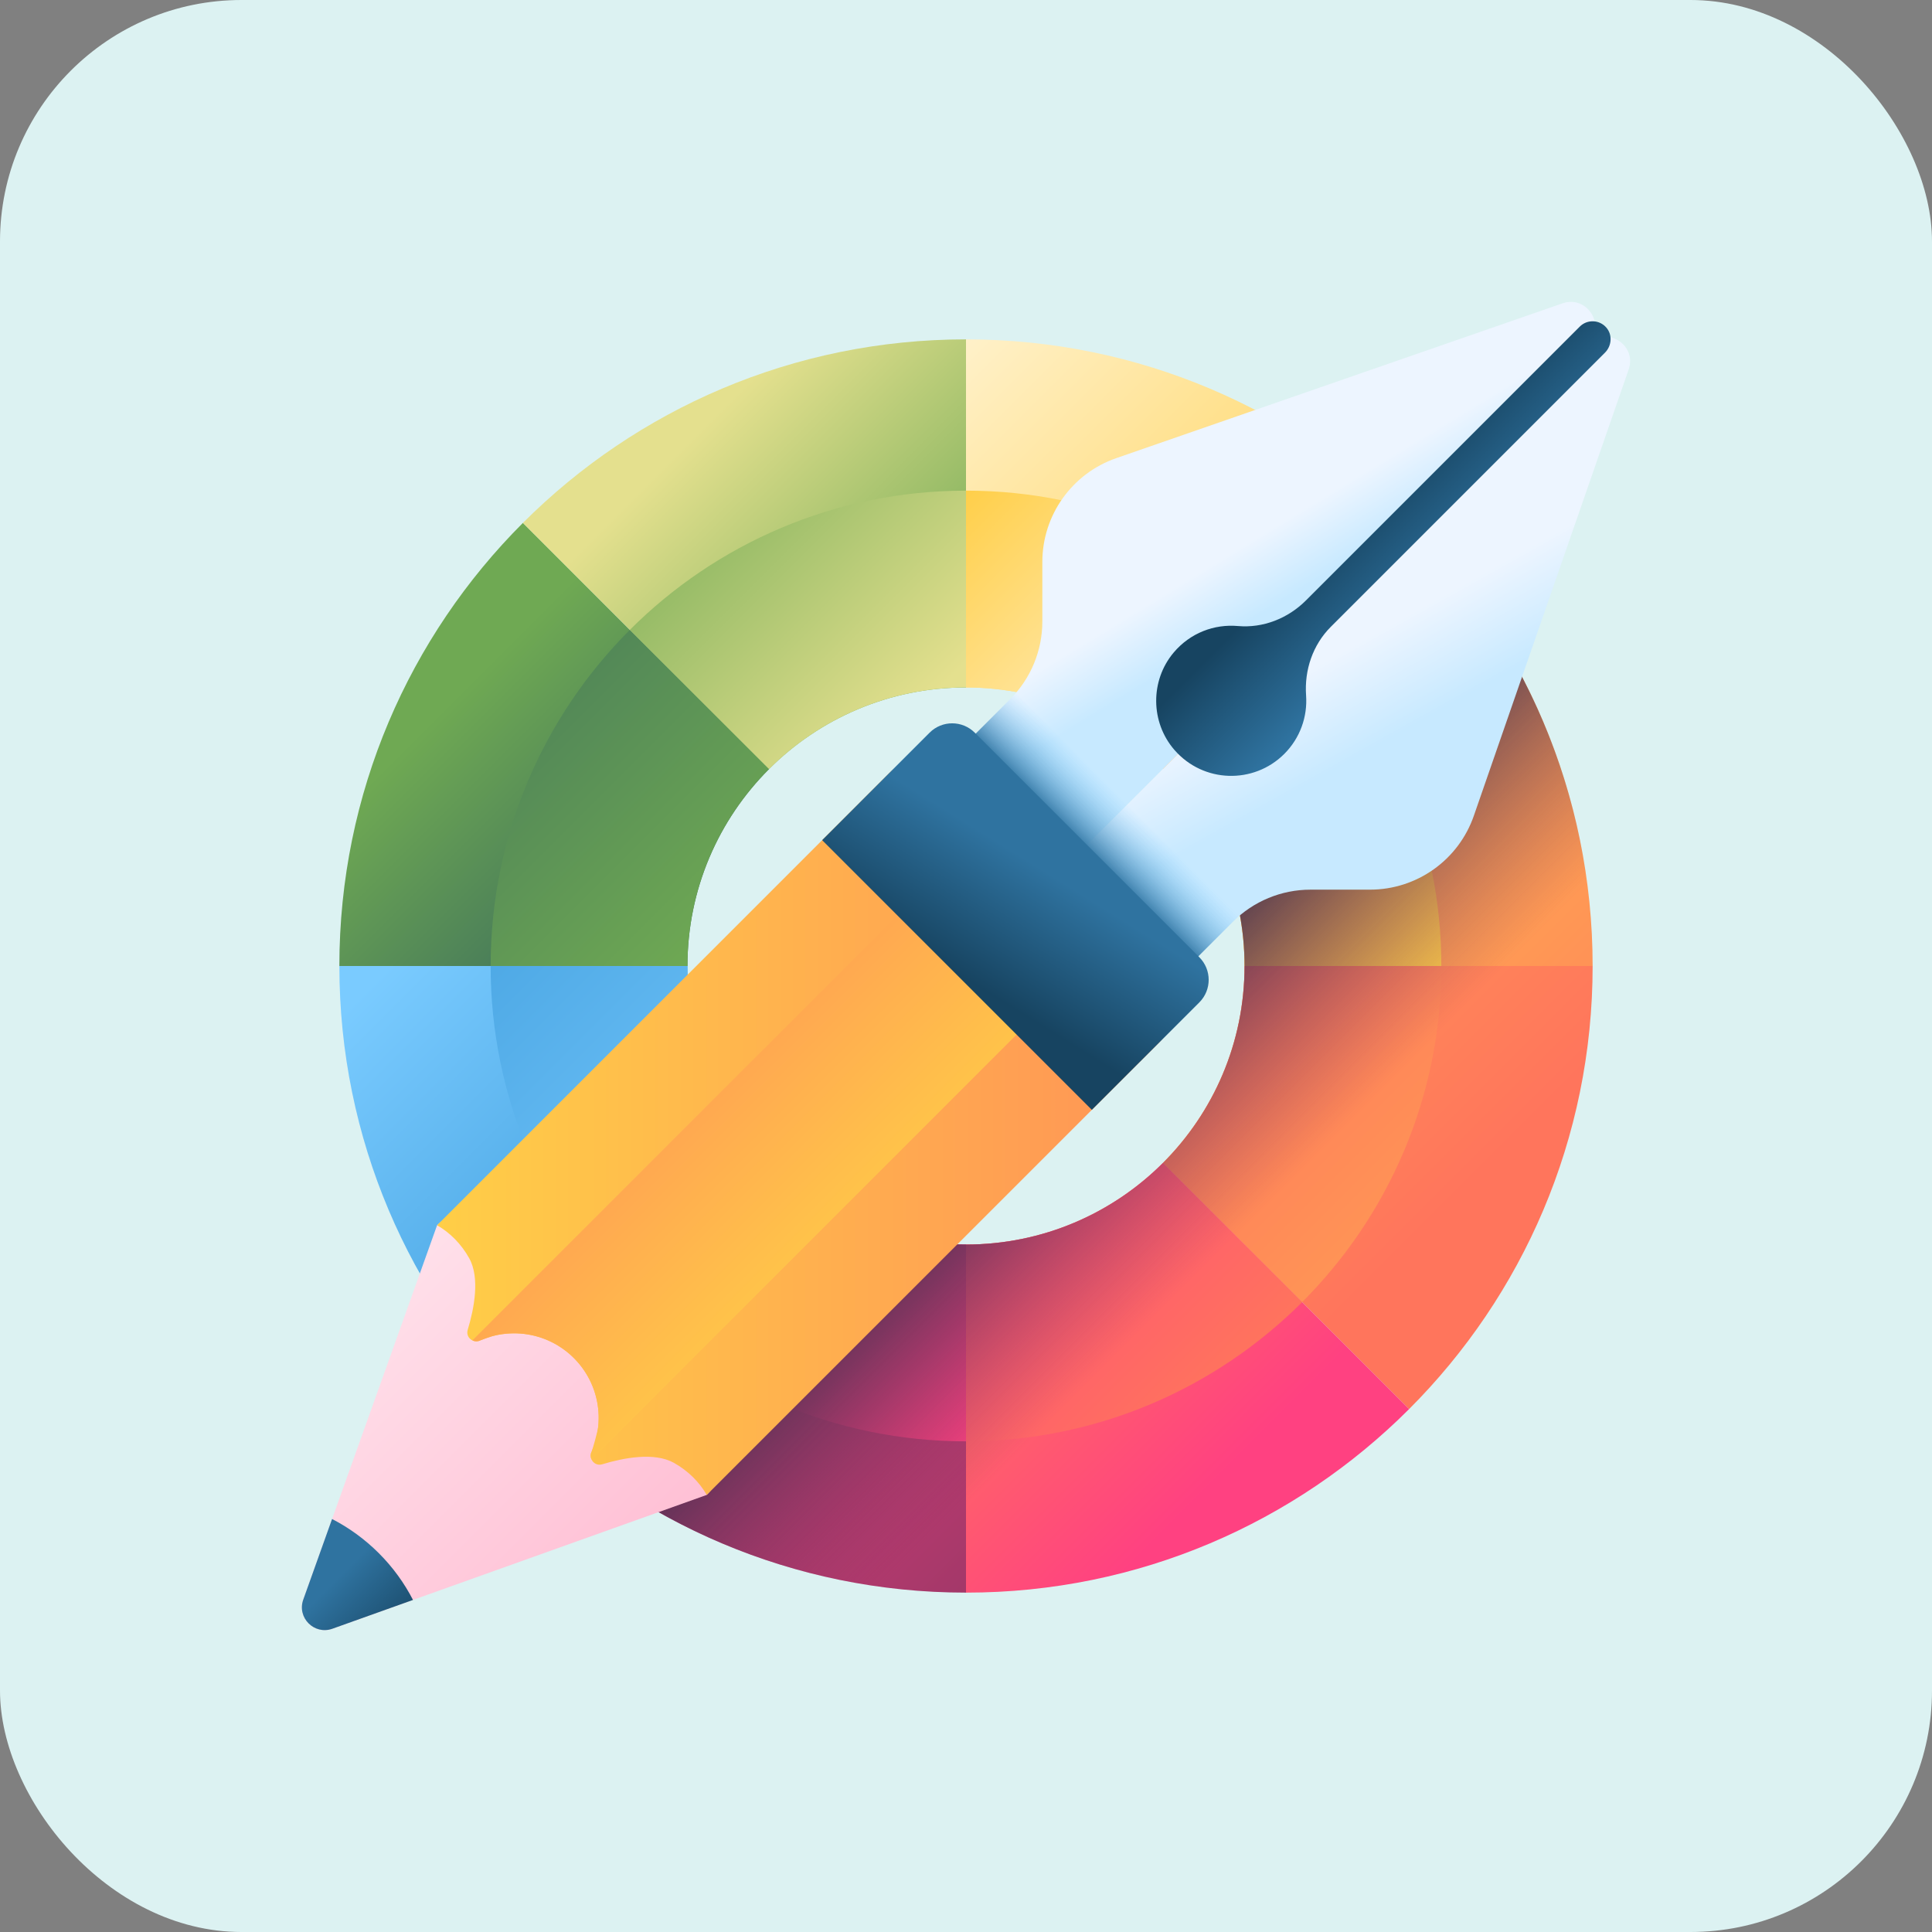 <svg width="64" height="64" viewBox="0 0 64 64" fill="none" xmlns="http://www.w3.org/2000/svg">
<rect x="0" y="0" width="64" height="64" fill="#808080" stroke="none"/>
<rect width="64" height="64" rx="8" fill="#DCF2F2"/>
<g clip-path="url(#clip0_289_1111)">
<path d="M46.678 17.322L38.524 25.476C36.854 23.806 34.548 22.773 32 22.773V11.242C37.732 11.242 42.922 13.565 46.678 17.322Z" fill="url(#paint0_linear_289_1111)"/>
<path d="M25.476 25.476C23.806 27.146 22.773 29.453 22.773 32H11.242C11.242 26.268 13.565 21.078 17.322 17.322L25.476 25.476Z" fill="url(#paint1_linear_289_1111)"/>
<path d="M32 11.242V22.773C29.453 22.773 27.146 23.806 25.476 25.476L17.322 17.322C21.078 13.565 26.268 11.242 32 11.242Z" fill="url(#paint2_linear_289_1111)"/>
<path d="M52.758 32H41.227C41.227 29.453 40.194 27.146 38.524 25.476L46.678 17.322C50.435 21.078 52.758 26.268 52.758 32Z" fill="url(#paint3_linear_289_1111)"/>
<path d="M52.758 32C52.758 37.732 50.435 42.922 46.678 46.678L38.524 38.524C40.194 36.854 41.227 34.547 41.227 32H52.758Z" fill="url(#paint4_linear_289_1111)"/>
<path d="M25.476 38.524L17.322 46.678C13.565 42.922 11.242 37.732 11.242 32H22.773C22.773 34.547 23.806 36.854 25.476 38.524Z" fill="url(#paint5_linear_289_1111)"/>
<path d="M46.678 46.678C42.922 50.435 37.732 52.758 32 52.758V41.227C34.548 41.227 36.854 40.194 38.524 38.524L46.678 46.678Z" fill="url(#paint6_linear_289_1111)"/>
<path d="M32 41.227V52.758C26.268 52.758 21.078 50.435 17.322 46.678L25.476 38.524C27.146 40.194 29.453 41.227 32 41.227Z" fill="url(#paint7_linear_289_1111)"/>
<path d="M43.135 20.865L38.524 25.476C36.854 23.806 34.547 22.773 32 22.773V16.253C36.349 16.253 40.284 18.016 43.135 20.865Z" fill="url(#paint8_linear_289_1111)"/>
<path d="M25.476 25.476C23.806 27.145 22.773 29.452 22.773 32H16.253C16.253 27.651 18.016 23.715 20.865 20.865L25.476 25.476Z" fill="url(#paint9_linear_289_1111)"/>
<path d="M32 16.253V22.773C29.452 22.773 27.146 23.806 25.476 25.476L20.865 20.865C23.715 18.016 27.651 16.253 32 16.253Z" fill="url(#paint10_linear_289_1111)"/>
<path d="M47.746 32H41.227C41.227 29.452 40.194 27.145 38.524 25.476L43.135 20.865C45.984 23.715 47.746 27.651 47.746 32Z" fill="url(#paint11_linear_289_1111)"/>
<path d="M47.746 32C47.746 36.349 45.984 40.284 43.135 43.135L38.524 38.524C40.194 36.854 41.227 34.547 41.227 32H47.746Z" fill="url(#paint12_linear_289_1111)"/>
<path d="M25.476 38.524L20.865 43.135C18.016 40.284 16.253 36.349 16.253 32H22.773C22.773 34.547 23.806 36.854 25.476 38.524Z" fill="url(#paint13_linear_289_1111)"/>
<path d="M43.135 43.135C40.284 45.984 36.349 47.746 32 47.746V41.227C34.547 41.227 36.854 40.194 38.524 38.524L43.135 43.135Z" fill="url(#paint14_linear_289_1111)"/>
<path d="M32 41.227V47.746C27.651 47.746 23.715 45.984 20.865 43.135L25.476 38.524C27.146 40.194 29.452 41.227 32 41.227Z" fill="url(#paint15_linear_289_1111)"/>
<path d="M49.075 20.195L40.605 28.665C41.007 29.699 41.227 30.824 41.227 32C41.227 34.547 40.194 36.854 38.524 38.524C36.854 40.194 34.547 41.227 32 41.227C30.824 41.227 29.699 41.007 28.665 40.605L20.195 49.075C23.547 51.397 27.614 52.758 32 52.758C37.732 52.758 42.922 50.435 46.678 46.678C50.435 42.922 52.758 37.732 52.758 32C52.758 27.614 51.397 23.547 49.075 20.195Z" fill="url(#paint16_linear_289_1111)"/>
<path d="M14.479 40.588L10.046 52.989C9.831 53.589 10.411 54.169 11.011 53.954L23.412 49.521C25.886 47.047 16.953 38.114 14.479 40.588Z" fill="url(#paint17_linear_289_1111)"/>
<path d="M38.383 34.551L23.412 49.521C23.167 49.097 22.796 48.722 22.32 48.456C21.669 48.096 20.652 48.293 19.947 48.507C19.794 48.553 19.654 48.473 19.597 48.35C19.561 48.277 19.554 48.188 19.593 48.099C19.595 48.099 19.595 48.098 19.595 48.098C19.634 48.008 19.669 47.917 19.698 47.825C19.711 47.782 19.724 47.737 19.737 47.693C19.739 47.69 19.739 47.688 19.739 47.685C19.776 47.544 19.802 47.402 19.817 47.257C19.822 47.209 19.825 47.16 19.828 47.113C19.832 47.034 19.833 46.956 19.831 46.877C19.813 46.326 19.633 45.778 19.29 45.313C19.207 45.199 19.114 45.091 19.012 44.989C18.909 44.886 18.801 44.793 18.687 44.71C18.155 44.319 17.516 44.139 16.887 44.172C16.84 44.175 16.791 44.178 16.744 44.183C16.599 44.198 16.455 44.224 16.315 44.261C16.312 44.261 16.31 44.261 16.307 44.263C16.263 44.276 16.219 44.289 16.175 44.302C16.127 44.317 16.082 44.333 16.036 44.351C15.992 44.367 15.948 44.385 15.904 44.405C15.902 44.405 15.902 44.405 15.901 44.407C15.812 44.446 15.723 44.439 15.65 44.403C15.527 44.346 15.447 44.206 15.493 44.053C15.707 43.349 15.904 42.333 15.544 41.682C15.278 41.205 14.905 40.833 14.479 40.588L29.449 25.617C30.124 24.944 31.216 24.944 31.889 25.617L33.163 26.89L37.11 30.838L38.383 32.111C39.056 32.784 39.056 33.876 38.383 34.551Z" fill="url(#paint18_linear_289_1111)"/>
<path d="M37.11 30.837L19.597 48.35C19.561 48.277 19.554 48.187 19.593 48.099C19.595 48.099 19.595 48.098 19.595 48.098C19.634 48.008 19.804 47.4 19.817 47.256C19.823 47.208 19.827 47.16 19.828 47.113C19.861 46.484 19.681 45.845 19.29 45.313C19.207 45.199 19.114 45.091 19.012 44.989C18.909 44.886 18.801 44.793 18.687 44.71C18.155 44.319 17.516 44.139 16.887 44.172C16.84 44.173 16.793 44.177 16.744 44.183C16.6 44.196 16.457 44.222 16.315 44.261C16.311 44.261 16.31 44.261 16.307 44.263C16.263 44.274 15.948 44.385 15.904 44.405C15.902 44.405 15.902 44.405 15.901 44.407C15.812 44.446 15.723 44.439 15.649 44.403L33.163 26.89L37.11 30.837Z" fill="url(#paint19_linear_289_1111)"/>
<path d="M12.549 51.451C12.08 50.982 11.555 50.605 11 50.319L10.046 52.989C9.831 53.589 10.411 54.169 11.011 53.954L13.681 53C13.395 52.445 13.018 51.92 12.549 51.451Z" fill="url(#paint20_linear_289_1111)"/>
<path d="M52.604 11.396L34.526 29.474L31.882 26.83C31.305 26.253 31.305 25.319 31.882 24.742L33.463 23.161C34.146 22.478 34.529 21.552 34.529 20.587V18.616C34.529 17.065 35.512 15.685 36.977 15.177L51.759 10.049C52.578 9.765 53.216 10.784 52.604 11.396Z" fill="url(#paint21_linear_289_1111)"/>
<path d="M52.603 11.397L34.526 29.474L37.17 32.118C37.747 32.695 38.681 32.695 39.258 32.118L40.839 30.537C41.522 29.854 42.448 29.471 43.413 29.471H45.384C46.935 29.471 48.315 28.488 48.823 27.023L53.951 12.241C54.235 11.422 53.216 10.784 52.603 11.397Z" fill="url(#paint22_linear_289_1111)"/>
<path d="M44.087 20.762L53.167 11.682C53.393 11.456 53.42 11.088 53.209 10.848C52.977 10.585 52.576 10.575 52.332 10.819L43.259 19.892C42.665 20.486 41.842 20.812 41.005 20.738C40.23 20.669 39.431 20.962 38.879 21.617C38.097 22.545 38.109 23.929 38.906 24.844C39.863 25.943 41.531 25.986 42.544 24.974C43.074 24.443 43.315 23.733 43.266 23.04C43.206 22.195 43.487 21.361 44.087 20.762Z" fill="url(#paint23_linear_289_1111)"/>
<path d="M34.376 21.631C34.205 22.203 33.893 22.73 33.463 23.16L31.882 24.742C31.305 25.319 31.305 26.253 31.882 26.829L34.526 29.474L37.17 32.118C37.747 32.695 38.681 32.695 39.258 32.118L40.839 30.537C41.27 30.107 41.797 29.795 42.369 29.624L34.376 21.631Z" fill="url(#paint24_linear_289_1111)"/>
<path d="M36.169 36.765L27.235 27.831L30.795 24.27C31.208 23.858 31.876 23.858 32.289 24.27L39.73 31.711C40.142 32.124 40.142 32.792 39.73 33.205L36.169 36.765Z" fill="url(#paint25_linear_289_1111)"/>
</g>
<defs>
<linearGradient id="paint0_linear_289_1111" x1="29.753" y1="10.461" x2="43.477" y2="24.185" gradientUnits="userSpaceOnUse">
<stop stop-color="#FFF5D9"/>
<stop offset="1" stop-color="#FFCE47"/>
</linearGradient>
<linearGradient id="paint1_linear_289_1111" x1="13.887" y1="24.266" x2="20.03" y2="30.409" gradientUnits="userSpaceOnUse">
<stop stop-color="#6FA953"/>
<stop offset="1" stop-color="#43765A"/>
</linearGradient>
<linearGradient id="paint2_linear_289_1111" x1="23.906" y1="13.526" x2="31.978" y2="21.599" gradientUnits="userSpaceOnUse">
<stop stop-color="#E4E08E"/>
<stop offset="1" stop-color="#6FA953"/>
</linearGradient>
<linearGradient id="paint3_linear_289_1111" x1="38.629" y1="19.337" x2="51.731" y2="32.439" gradientUnits="userSpaceOnUse">
<stop stop-color="#FFCE47"/>
<stop offset="1" stop-color="#FF9356"/>
</linearGradient>
<linearGradient id="paint4_linear_289_1111" x1="41.539" y1="31.16" x2="49.135" y2="38.756" gradientUnits="userSpaceOnUse">
<stop stop-color="#FF9356"/>
<stop offset="1" stop-color="#FF755C"/>
</linearGradient>
<linearGradient id="paint5_linear_289_1111" x1="12.793" y1="32.085" x2="21.731" y2="41.023" gradientUnits="userSpaceOnUse">
<stop stop-color="#7ACBFF"/>
<stop offset="1" stop-color="#45A2E0"/>
</linearGradient>
<linearGradient id="paint6_linear_289_1111" x1="31.985" y1="42.364" x2="39.484" y2="49.862" gradientUnits="userSpaceOnUse">
<stop stop-color="#FF755C"/>
<stop offset="1" stop-color="#FF4181"/>
</linearGradient>
<linearGradient id="paint7_linear_289_1111" x1="19.186" y1="38.478" x2="37.317" y2="56.609" gradientUnits="userSpaceOnUse">
<stop stop-color="#FF4181"/>
<stop offset="1" stop-color="#843561"/>
</linearGradient>
<linearGradient id="paint8_linear_289_1111" x1="40.289" y1="24.54" x2="31.842" y2="16.094" gradientUnits="userSpaceOnUse">
<stop stop-color="#FFF5D9"/>
<stop offset="1" stop-color="#FFCE47"/>
</linearGradient>
<linearGradient id="paint9_linear_289_1111" x1="23.6" y1="31.473" x2="13.132" y2="21.005" gradientUnits="userSpaceOnUse">
<stop stop-color="#6FA953"/>
<stop offset="1" stop-color="#43765A"/>
</linearGradient>
<linearGradient id="paint10_linear_289_1111" x1="30.922" y1="23.049" x2="21.605" y2="13.732" gradientUnits="userSpaceOnUse">
<stop stop-color="#E4E08E"/>
<stop offset="1" stop-color="#6FA953"/>
</linearGradient>
<linearGradient id="paint11_linear_289_1111" x1="47.647" y1="31.899" x2="37.812" y2="22.063" gradientUnits="userSpaceOnUse">
<stop stop-color="#FFCE47"/>
<stop offset="1" stop-color="#FF9356"/>
</linearGradient>
<linearGradient id="paint12_linear_289_1111" x1="46.969" y1="39.096" x2="40.398" y2="32.525" gradientUnits="userSpaceOnUse">
<stop stop-color="#FF9356"/>
<stop offset="1" stop-color="#FF755C"/>
</linearGradient>
<linearGradient id="paint13_linear_289_1111" x1="26.182" y1="41.93" x2="14.05" y2="29.799" gradientUnits="userSpaceOnUse">
<stop stop-color="#7ACBFF"/>
<stop offset="1" stop-color="#45A2E0"/>
</linearGradient>
<linearGradient id="paint14_linear_289_1111" x1="39.447" y1="47.32" x2="30.605" y2="38.478" gradientUnits="userSpaceOnUse">
<stop stop-color="#FF755C"/>
<stop offset="1" stop-color="#FF4181"/>
</linearGradient>
<linearGradient id="paint15_linear_289_1111" x1="32.2" y1="47.948" x2="21.408" y2="37.157" gradientUnits="userSpaceOnUse">
<stop stop-color="#FF4181"/>
<stop offset="1" stop-color="#843561"/>
</linearGradient>
<linearGradient id="paint16_linear_289_1111" x1="40.912" y1="40.912" x2="34.641" y2="34.641" gradientUnits="userSpaceOnUse">
<stop stop-color="#843561" stop-opacity="0"/>
<stop offset="1" stop-color="#3A2F4D"/>
</linearGradient>
<linearGradient id="paint17_linear_289_1111" x1="11.056" y1="44.008" x2="19.988" y2="52.94" gradientUnits="userSpaceOnUse">
<stop stop-color="#FFE0EA"/>
<stop offset="1" stop-color="#FFC0D5"/>
</linearGradient>
<linearGradient id="paint18_linear_289_1111" x1="14.479" y1="37.316" x2="38.888" y2="37.316" gradientUnits="userSpaceOnUse">
<stop stop-color="#FFCE47"/>
<stop offset="1" stop-color="#FF9356"/>
</linearGradient>
<linearGradient id="paint19_linear_289_1111" x1="30.086" y1="41.327" x2="21.068" y2="32.309" gradientUnits="userSpaceOnUse">
<stop stop-color="#FFCE47"/>
<stop offset="1" stop-color="#FF9356"/>
</linearGradient>
<linearGradient id="paint20_linear_289_1111" x1="11.127" y1="52.33" x2="13.406" y2="54.609" gradientUnits="userSpaceOnUse">
<stop stop-color="#2F73A0"/>
<stop offset="1" stop-color="#174461"/>
</linearGradient>
<linearGradient id="paint21_linear_289_1111" x1="41.744" y1="17.722" x2="42.92" y2="19.655" gradientUnits="userSpaceOnUse">
<stop stop-color="#EDF5FF"/>
<stop offset="1" stop-color="#C7E9FF"/>
</linearGradient>
<linearGradient id="paint22_linear_289_1111" x1="44.731" y1="21.441" x2="46.328" y2="24.297" gradientUnits="userSpaceOnUse">
<stop stop-color="#EDF5FF"/>
<stop offset="1" stop-color="#C7E9FF"/>
</linearGradient>
<linearGradient id="paint23_linear_289_1111" x1="47.747" y1="19.53" x2="45.006" y2="16.789" gradientUnits="userSpaceOnUse">
<stop stop-color="#2F73A0"/>
<stop offset="1" stop-color="#174461"/>
</linearGradient>
<linearGradient id="paint24_linear_289_1111" x1="37.362" y1="26.637" x2="35.864" y2="28.134" gradientUnits="userSpaceOnUse">
<stop stop-color="#7ACBFF" stop-opacity="0"/>
<stop offset="1" stop-color="#2F73A0"/>
</linearGradient>
<linearGradient id="paint25_linear_289_1111" x1="34.556" y1="28.822" x2="32.224" y2="32.566" gradientUnits="userSpaceOnUse">
<stop stop-color="#2F73A0"/>
<stop offset="1" stop-color="#174461"/>
</linearGradient>
<clipPath id="clip0_289_1111">
<rect width="44" height="44" fill="white" transform="translate(10 10)"/>
</clipPath>
</defs>
</svg>
